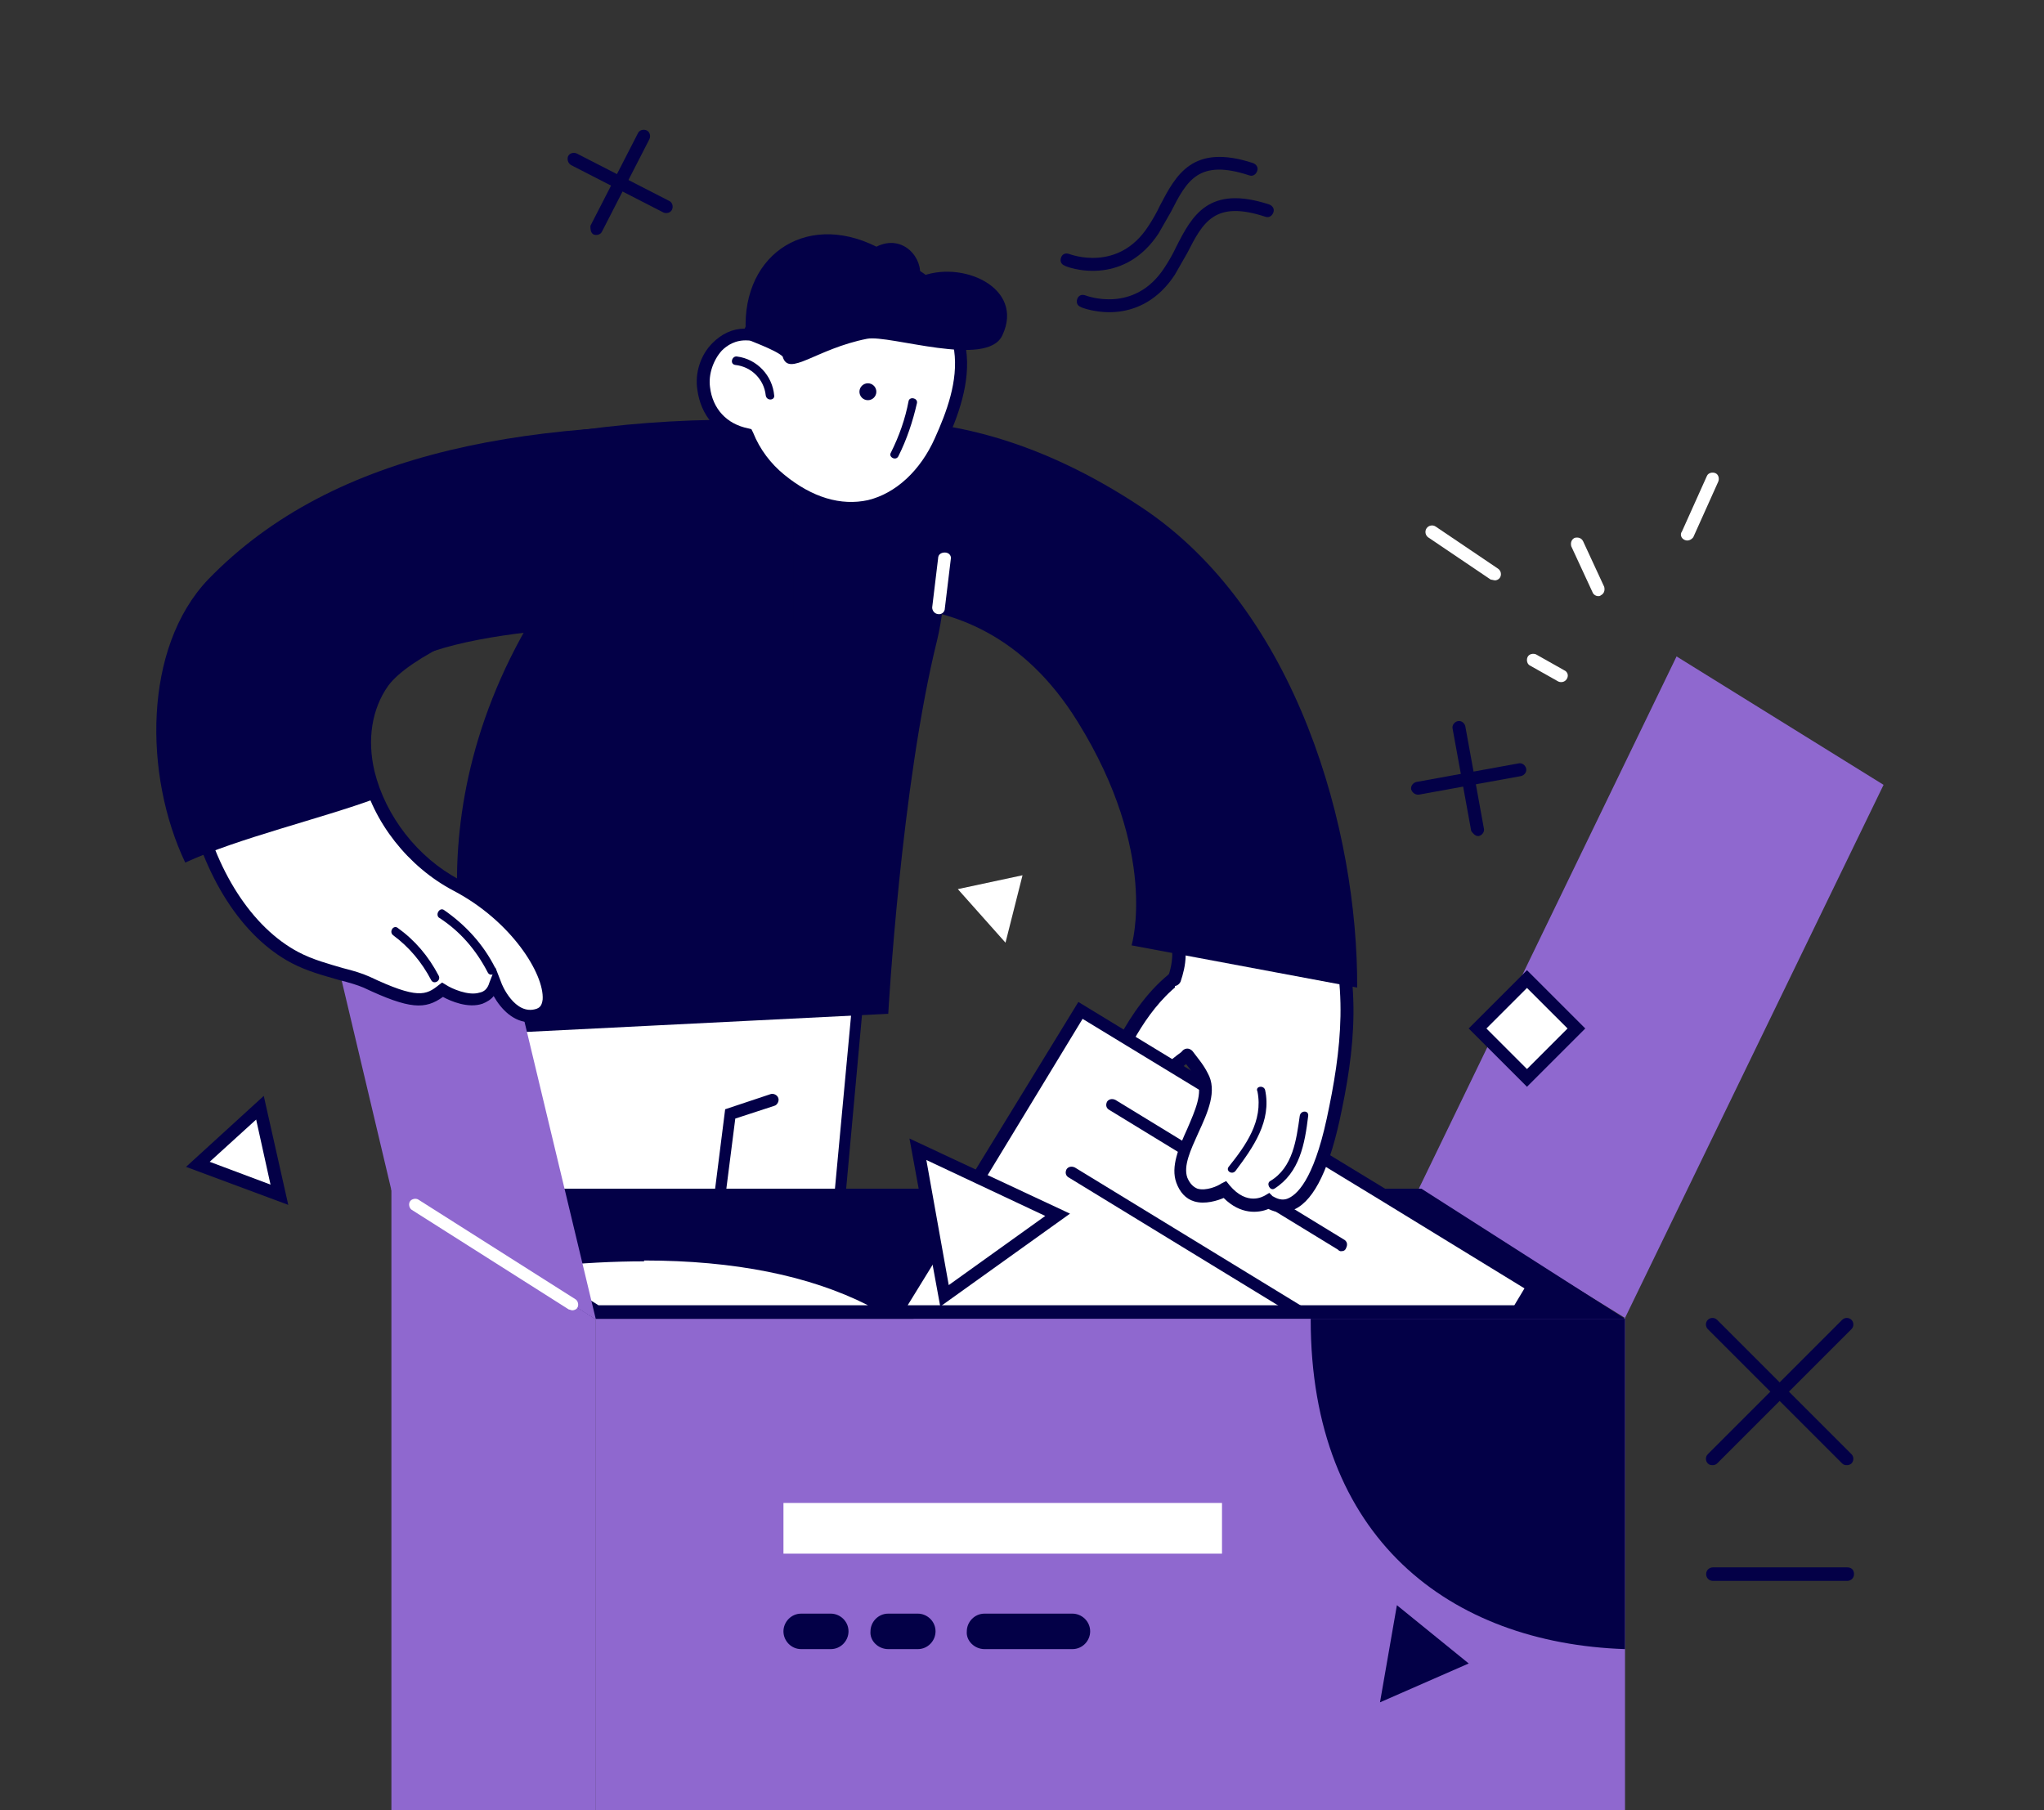 <svg width="271" height="240" viewBox="0 0 271 240" fill="none" xmlns="http://www.w3.org/2000/svg">
<rect x="0" y="0" width="271" height="240" fill="#333333" stroke="none"/>
<g clip-path="url(#clip0)">
<path d="M113.955 130.391L65.001 126.246L67.802 166.462L110.37 169.263L113.955 130.391Z" fill="white"/>
<path d="M65.898 127.143L68.699 165.678L109.699 168.367L113.172 131.063L65.898 127.143ZM63.994 125.238L114.74 129.607L111.043 170.159L67.019 167.247L63.994 125.238Z" fill="#030047"/>
<path d="M95.246 160.526C95.695 160.526 96.031 160.19 96.031 159.742L97.487 148.315L102.64 146.635C103.088 146.523 103.312 145.963 103.2 145.627C103.088 145.179 102.528 144.955 102.192 145.067L96.143 147.083L94.574 159.518C94.35 159.966 94.686 160.414 95.246 160.526C95.134 160.526 95.134 160.526 95.246 160.526Z" fill="#030047"/>
<path d="M116.648 59.594C109.478 57.353 88.53 51.864 70.718 81.662C52.795 111.46 64.109 137.113 64.109 137.113L117.768 134.425C117.768 134.425 119.448 104.179 124.265 84.799C125.273 80.654 128.074 63.178 116.648 59.594Z" fill="#030047"/>
<path d="M157.197 128.822C150.587 132.743 147.115 142.601 147.115 142.601L152.94 144.057C152.94 144.057 157.309 138.68 160.781 138.68C164.254 138.68 157.197 128.822 157.197 128.822Z" fill="white"/>
<path d="M153.39 144.955L153.726 144.507C154.847 143.051 158.431 139.466 160.896 139.466C161.904 139.466 162.352 138.906 162.464 138.57C163.584 136.442 159.664 130.728 157.871 128.264L157.423 127.592L156.751 127.928C150.03 131.961 146.445 141.707 146.333 142.043L145.997 142.939L153.39 144.955ZM161.008 137.786C161.008 137.786 160.896 137.786 161.008 137.786C157.647 137.786 153.95 141.707 152.718 143.051L148.349 141.931C149.358 139.578 152.27 133.193 157.087 129.944C159.44 133.529 161.232 137.002 161.008 137.786Z" fill="#030047"/>
<path d="M118.777 173.968H201.337L203.354 170.607L181.957 157.612L143.197 133.976L128.747 157.612L118.777 173.968Z" fill="white"/>
<path d="M143.532 135.097L129.306 158.51L120.344 173.072H200.776L202.12 170.832L182.74 158.958L143.532 135.097ZM142.972 132.856L183.636 157.613L204.473 170.384L201.784 174.865H117.319L127.737 157.725L142.972 132.856Z" fill="#030047"/>
<path d="M177.81 165.903C178.146 165.903 178.37 165.791 178.482 165.455C178.706 165.007 178.594 164.559 178.146 164.335L147.9 145.851C147.451 145.627 147.003 145.739 146.779 146.075C146.555 146.523 146.667 146.971 147.115 147.195L177.361 165.679C177.586 165.903 177.698 165.903 177.81 165.903Z" fill="#030047"/>
<path d="M172.437 174.865C172.773 174.865 172.997 174.753 173.109 174.417C173.333 173.969 173.221 173.521 172.773 173.297L142.527 154.813C142.078 154.589 141.63 154.701 141.406 155.037C141.182 155.485 141.294 155.933 141.742 156.157L171.988 174.641C172.1 174.865 172.213 174.865 172.437 174.865Z" fill="#030047"/>
<path d="M155.63 129.943C156.302 127.926 156.862 125.126 154.734 121.877C161.791 120.981 168.737 120.309 175.794 119.973C179.939 129.943 178.595 139.689 176.69 148.538C173.33 163.885 168.176 159.293 168.176 159.293C168.176 159.293 165.264 161.309 162.351 157.836C162.351 157.836 158.094 160.525 156.638 156.604C155.182 152.683 161.455 146.746 159.327 142.825C158.767 141.817 158.094 140.921 157.422 140.025" fill="white"/>
<path d="M170.08 160.75C170.416 160.75 170.752 160.75 171.2 160.525C173.888 159.629 176.017 155.709 177.585 148.651C179.602 139.465 180.834 129.607 176.689 119.637L176.465 119.077H175.905C168.623 119.413 161.454 120.197 154.733 120.982L153.388 121.094L154.06 122.214C155.965 125.126 155.517 127.591 154.845 129.607C154.733 130.055 154.957 130.503 155.405 130.728C155.853 130.84 156.301 130.615 156.525 130.167C157.197 128.151 157.757 125.574 156.189 122.55C162.238 121.766 168.735 121.094 175.345 120.757C179.041 130.167 177.809 139.465 175.905 148.315C174.112 156.605 171.872 158.509 170.64 158.957C169.632 159.293 168.847 158.621 168.735 158.621L168.287 158.173L167.727 158.509C167.503 158.621 165.375 159.965 163.022 157.165L162.574 156.605L161.902 156.941C161.454 157.277 159.886 157.949 158.765 157.613C158.205 157.389 157.757 156.941 157.421 156.157C156.861 154.588 157.869 152.46 158.877 150.219C160.11 147.531 161.454 144.618 160.11 142.266C159.55 141.146 158.765 140.249 158.093 139.353C157.757 139.017 157.309 138.905 156.861 139.241C156.525 139.577 156.413 140.025 156.749 140.473C157.421 141.258 158.093 142.154 158.653 143.162C159.549 144.842 158.429 147.307 157.421 149.659C156.301 152.124 155.181 154.7 155.965 156.829C156.413 158.061 157.197 158.957 158.317 159.293C159.774 159.741 161.454 159.181 162.238 158.845C164.478 161.086 166.831 160.862 168.175 160.301C168.623 160.526 169.183 160.75 170.08 160.75Z" fill="#030047"/>
<path d="M167.728 144.505C168.624 148.65 166.159 152.123 163.807 155.26C163.359 155.82 162.463 155.26 162.911 154.7C165.151 151.899 167.503 148.65 166.719 144.729C166.383 144.057 167.504 143.833 167.728 144.505Z" fill="#030047"/>
<path d="M173.443 147.979C172.995 151.675 172.323 155.484 168.962 157.613C168.402 157.949 167.842 156.94 168.402 156.604C171.427 154.812 171.875 151.115 172.323 147.979C172.435 147.195 173.555 147.195 173.443 147.979Z" fill="#030047"/>
<path d="M179.938 130.952C180.05 110.228 171.985 80.878 151.261 67.211C124.375 49.399 105.219 57.801 105.219 57.801V82.446C105.219 82.446 128.632 72.7 142.859 95.665C153.725 113.14 150.028 125.351 150.028 125.351L179.938 130.952Z" fill="#030047"/>
<path d="M124.488 81.437C124.936 81.437 125.272 81.101 125.272 80.653L126.057 74.156C126.169 73.708 125.833 73.26 125.272 73.26C124.824 73.26 124.376 73.484 124.376 74.044L123.592 80.541C123.592 80.989 123.928 81.437 124.488 81.437C124.376 81.437 124.488 81.437 124.488 81.437Z" fill="white"/>
<path d="M222.283 87.039L249.729 104.066L215.45 174.753L188.004 157.837L222.283 87.039Z" fill="#8F68CF"/>
<path d="M223.367 71.598C223.778 71.776 224.22 71.601 224.501 71.234L227.806 63.876C227.984 63.465 227.854 62.92 227.442 62.742C227.031 62.564 226.486 62.695 226.309 63.106L223.003 70.464C222.722 70.831 222.853 71.376 223.367 71.598C223.264 71.553 223.367 71.598 223.367 71.598Z" fill="white"/>
<path d="M211.908 79.046C212.02 79.046 212.132 79.046 212.244 78.934C212.692 78.71 212.804 78.262 212.692 77.814L209.891 71.765C209.667 71.317 209.219 71.205 208.771 71.317C208.323 71.541 208.211 71.989 208.323 72.437L211.124 78.486C211.236 78.822 211.572 79.046 211.908 79.046Z" fill="white"/>
<path d="M146.197 35.831C148.642 35.526 151.422 34.277 153.605 30.958C154.162 29.985 154.718 29.013 155.274 28.041C157.361 23.943 158.919 21.04 165.629 23.253C166.101 23.42 166.518 23.142 166.685 22.67C166.852 22.198 166.574 21.78 166.102 21.613C158.1 18.997 155.916 23.22 153.816 27.206C153.371 28.165 152.814 29.137 152.244 29.998C148.267 36.137 141.988 33.758 141.752 33.674C141.279 33.507 140.848 33.674 140.681 34.146C140.514 34.618 140.681 35.049 141.153 35.216C141.042 35.23 143.306 36.19 146.197 35.831Z" fill="#030047"/>
<path d="M148.344 41.32C150.789 41.016 153.569 39.767 155.752 36.447C156.309 35.475 156.865 34.503 157.421 33.53C159.508 29.433 161.066 26.529 167.775 28.742C168.248 28.909 168.665 28.632 168.832 28.159C168.999 27.687 168.721 27.27 168.249 27.103C160.247 24.486 158.049 28.598 155.963 32.696C155.518 33.654 154.961 34.627 154.391 35.488C150.414 41.627 144.135 39.247 143.898 39.164C143.426 38.997 142.995 39.163 142.828 39.636C142.661 40.108 142.828 40.539 143.3 40.706C143.189 40.72 145.564 41.666 148.344 41.32Z" fill="#030047"/>
<path d="M34.411 146.88L37.1 158.418L26.233 154.385L34.411 146.88Z" fill="white"/>
<path d="M38.219 159.761L34.97 145.311L24.664 154.72L38.219 159.761ZM33.962 148.447L35.866 157.073L27.801 154.048L33.962 148.447Z" fill="#030047"/>
<path d="M195.849 136.428L202.424 129.854L208.998 136.428L202.424 143.003L195.849 136.428Z" fill="white"/>
<path d="M202.452 144.102L210.182 136.372L202.452 128.643L194.723 136.372L202.452 144.102ZM207.829 136.372L202.452 141.749L197.075 136.372L202.452 130.995L207.829 136.372Z" fill="#030047"/>
<path d="M198.345 76.941C198.565 76.898 198.764 76.746 198.852 76.614C199.118 76.221 199.012 75.671 198.618 75.405L190.347 69.819C189.953 69.553 189.403 69.659 189.137 70.053C188.871 70.447 188.978 70.997 189.371 71.263L197.643 76.849C197.994 76.895 198.125 76.984 198.345 76.941Z" fill="white"/>
<path d="M207.795 89.905C207.973 89.493 207.798 89.052 207.387 88.874L203.658 86.771C203.247 86.593 202.702 86.724 202.524 87.135C202.346 87.546 202.477 88.091 202.888 88.269L206.616 90.371C207.028 90.549 207.572 90.419 207.795 89.905Z" fill="white"/>
<path d="M135.569 116.057L126.991 117.893L133.312 124.995L135.569 116.057Z" fill="white"/>
<path d="M79.006 174.752H215.449V285.542H79.006V174.752Z" fill="#8F68CF"/>
<path d="M51.894 268.404L79.004 285.655V174.753L51.894 157.613V268.404Z" fill="#8F68CF"/>
<path d="M173.777 174.752V174.976C173.777 203.99 192.261 217.881 215.449 218.665V174.864H173.777V174.752Z" fill="#030047"/>
<path d="M185.205 212.84L194.727 220.569L182.964 225.722L185.205 212.84Z" fill="#030047"/>
<path d="M103.873 199.285H162.016V206.007H103.873V199.285Z" fill="white"/>
<path d="M130.534 218.665H142.185C143.529 218.665 144.537 217.545 144.537 216.312C144.537 214.968 143.417 213.96 142.185 213.96H130.534C129.19 213.96 128.182 215.08 128.182 216.312C128.07 217.545 129.19 218.665 130.534 218.665Z" fill="#030047"/>
<path d="M117.764 218.665H121.685C123.029 218.665 124.037 217.545 124.037 216.312C124.037 214.968 122.917 213.96 121.685 213.96H117.764C116.42 213.96 115.411 215.08 115.411 216.312C115.299 217.545 116.42 218.665 117.764 218.665Z" fill="#030047"/>
<path d="M106.225 218.665H110.146C111.49 218.665 112.498 217.545 112.498 216.312C112.498 214.968 111.378 213.96 110.146 213.96H106.225C104.88 213.96 103.872 215.08 103.872 216.312C103.872 217.545 104.88 218.665 106.225 218.665Z" fill="#030047"/>
<path d="M51.898 157.613L67.021 167.247L78.896 174.865H215.451L188.454 157.613H181.956L203.353 170.608L201.336 173.969H118.776L128.746 157.613H51.898Z" fill="#030047"/>
<path d="M118.33 173.967C110.152 168.926 99.062 166.35 85.395 166.35C81.363 166.35 77.106 166.574 72.625 167.022C71.281 167.134 70.16 167.358 69.152 167.582L79.234 173.967H118.33Z" fill="white"/>
<path d="M85.396 165.566V167.247C81.363 167.247 77.106 167.471 72.737 167.919C72.289 167.919 71.841 168.031 71.393 168.031L79.347 173.072H115.082C107.352 169.151 97.382 167.135 85.396 167.135V165.566ZM85.396 165.566C99.062 165.566 111.721 168.031 121.131 174.864H78.898L67.024 167.359C68.368 166.911 70.161 166.575 72.513 166.239C76.882 165.79 81.139 165.566 85.396 165.566Z" fill="#030047"/>
<path d="M188.003 105.368H188.115L201.669 102.903C202.118 102.791 202.454 102.343 202.342 101.895C202.23 101.447 201.781 101.111 201.333 101.223L187.779 103.687C187.331 103.799 186.995 104.248 187.107 104.696C187.219 105.032 187.555 105.368 188.003 105.368Z" fill="#030047"/>
<path d="M195.954 110.856H196.066C196.514 110.744 196.85 110.296 196.738 109.848L194.274 96.293C194.162 95.845 193.713 95.509 193.265 95.621C192.817 95.733 192.481 96.181 192.593 96.629L195.058 110.184C195.282 110.52 195.618 110.856 195.954 110.856Z" fill="#030047"/>
<path d="M75.613 21.816L75.702 21.884L87.959 28.174C88.383 28.358 88.922 28.206 89.106 27.783C89.289 27.359 89.138 26.82 88.714 26.636L76.457 20.346C76.033 20.162 75.494 20.313 75.31 20.737C75.195 21.072 75.257 21.543 75.613 21.816Z" fill="#030047"/>
<path d="M78.587 31.011L78.676 31.079C79.1 31.263 79.639 31.112 79.823 30.688L86.112 18.431C86.296 18.007 86.145 17.468 85.721 17.284C85.297 17.1 84.758 17.252 84.574 17.675L78.284 29.933C78.258 30.336 78.32 30.807 78.587 31.011Z" fill="#030047"/>
<path d="M121.7 152.387L140.252 161.029L125.254 171.772L121.7 152.387Z" fill="white"/>
<path d="M141.864 160.924L120.58 150.964L124.663 173.242L141.864 160.924ZM122.818 153.809L138.583 161.229L125.787 170.398L122.818 153.809Z" fill="#030047"/>
<path d="M41.592 114.372L68.59 131.512L79.008 174.976L51.898 157.837L41.592 114.372Z" fill="#8F68CF"/>
<path d="M75.868 173.745C76.092 173.745 76.428 173.633 76.54 173.409C76.764 173.072 76.652 172.512 76.316 172.288L55.48 159.07C55.143 158.846 54.583 158.958 54.359 159.294C54.135 159.63 54.247 160.19 54.583 160.414L75.419 173.633C75.531 173.633 75.756 173.745 75.868 173.745Z" fill="white"/>
<path d="M103.426 56.681C71.163 55.337 41.141 64.523 30.723 77.517C19.297 91.744 25.122 119.75 39.125 127.031C42.598 128.824 46.518 129.272 48.647 130.28C55.144 133.305 56.6 132.969 58.729 131.288C58.729 131.288 64.106 134.649 65.674 130.504C65.674 130.504 67.691 135.769 71.499 134.425C75.196 133.081 70.715 122.663 60.521 117.285C50.327 111.908 45.062 98.466 50.775 90.4C56.6 82.334 91.888 72.476 91.888 72.476L103.426 56.681Z" fill="white"/>
<path d="M70.266 135.546C70.715 135.546 71.163 135.433 71.723 135.321C72.843 134.985 73.515 133.977 73.627 132.633C73.963 128.376 68.81 120.759 60.857 116.614C55.367 113.701 51.111 108.212 49.654 102.275C48.646 98.018 49.318 93.985 51.447 90.961C57.048 83.231 91.663 73.485 92.111 73.373L92.335 73.261L105.105 55.898L103.537 55.785C71.835 54.441 41.029 63.403 30.05 76.958C24.449 84.015 22.433 94.881 24.785 106.084C26.914 116.166 32.067 124.231 38.676 127.704C40.805 128.824 43.045 129.384 44.949 129.944C46.294 130.28 47.414 130.617 48.198 130.953C54.359 133.865 56.376 133.865 58.728 132.185C59.736 132.745 62.089 133.753 63.993 133.081C64.553 132.857 65.114 132.521 65.45 132.073C66.458 133.865 68.138 135.546 70.266 135.546ZM91.215 71.805C87.63 72.813 55.592 82.111 49.99 89.952C47.526 93.313 46.854 97.794 47.974 102.611C49.43 108.996 54.135 114.933 60.072 118.07C67.802 122.103 72.171 129.16 71.947 132.521C71.835 133.529 71.387 133.641 71.163 133.753C68.25 134.761 66.458 130.392 66.458 130.28L65.674 128.264L64.889 130.28C64.665 131.065 64.217 131.513 63.545 131.625C62.089 132.073 59.848 131.065 59.176 130.617L58.616 130.28L58.168 130.617C56.488 131.961 55.367 132.521 48.982 129.496C47.974 129.048 46.854 128.712 45.51 128.376C43.605 127.816 41.477 127.256 39.572 126.248C33.411 122.999 28.482 115.381 26.466 105.86C24.225 95.105 26.018 84.799 31.395 78.078C41.813 65.083 71.275 56.57 101.857 57.466L91.215 71.805Z" fill="#030047"/>
<path d="M50.66 90.4C47.523 94.657 47.635 100.594 49.876 105.859C42.594 108.548 31.616 111.124 24.559 114.373C19.07 102.835 18.958 85.919 27.583 76.845C44.387 59.482 71.048 55.225 103.311 56.569L88.075 82.894C88.188 82.894 56.485 82.446 50.66 90.4Z" fill="#030047"/>
<path d="M58.841 120.646C61.754 122.662 64.106 125.239 65.674 128.376C66.011 129.048 65.002 129.608 64.666 128.936C63.098 125.911 60.97 123.447 58.169 121.654C57.721 121.206 58.281 120.31 58.841 120.646Z" fill="#030047"/>
<path d="M52.68 122.998C55.032 124.678 56.824 126.806 58.169 129.383C58.505 130.055 57.496 130.615 57.16 129.943C55.928 127.591 54.248 125.574 52.119 124.006C51.559 123.558 52.119 122.661 52.68 122.998Z" fill="#030047"/>
<path d="M72.508 84.686C72.621 84.686 72.621 84.686 72.733 84.686L77.325 83.23C77.773 83.118 77.998 82.67 77.885 82.222C77.773 81.773 77.325 81.549 76.877 81.661L72.284 83.118C71.836 83.23 71.612 83.678 71.724 84.126C71.836 84.462 72.172 84.686 72.508 84.686Z" fill="#030047"/>
<path d="M227.101 194.272C227.325 194.272 227.549 194.16 227.661 194.048L245.473 176.236C245.809 175.9 245.809 175.34 245.473 175.004C245.136 174.668 244.576 174.668 244.24 175.004L226.429 192.816C226.093 193.152 226.093 193.712 226.429 194.048C226.653 194.272 226.877 194.272 227.101 194.272Z" fill="#030047"/>
<path d="M244.912 194.272C245.136 194.272 245.361 194.16 245.473 194.048C245.809 193.712 245.809 193.152 245.473 192.816L227.661 175.004C227.325 174.668 226.765 174.668 226.429 175.004C226.093 175.34 226.093 175.9 226.429 176.236L244.24 194.048C244.464 194.272 244.688 194.272 244.912 194.272Z" fill="#030047"/>
<path d="M227.103 209.619H244.914C245.362 209.619 245.811 209.283 245.811 208.722C245.811 208.162 245.474 207.826 244.914 207.826H227.103C226.655 207.826 226.207 208.162 226.207 208.722C226.207 209.283 226.655 209.619 227.103 209.619Z" fill="#030047"/>
<path d="M99.286 44.359C99.622 43.575 100.07 42.79 100.63 42.006C100.63 42.006 100.63 42.006 100.63 41.894C105.783 34.501 115.193 32.26 121.802 36.853C124.939 39.094 126.731 42.566 127.179 46.375C127.739 50.52 126.171 54.777 124.491 58.473C120.682 66.987 112.056 70.796 103.319 63.514C101.414 61.946 99.958 59.93 98.95 57.577C95.589 56.905 93.573 54.441 93.237 51.416C92.9 47.943 95.477 44.023 99.286 44.359Z" fill="white"/>
<path d="M112.728 68.219C113.625 68.219 114.521 68.108 115.417 67.883C119.562 66.875 123.259 63.627 125.387 58.81C126.955 55.337 128.748 50.744 128.076 46.263C127.515 41.894 125.499 38.309 122.362 36.181C119.226 34.053 115.305 33.156 111.384 33.941C106.903 34.725 102.758 37.525 99.958 41.446C99.51 42.118 99.062 42.79 98.726 43.575C97.157 43.575 95.701 44.247 94.469 45.479C92.9 47.047 92.116 49.4 92.452 51.64C92.9 55.113 95.141 57.689 98.389 58.474C99.398 60.714 100.966 62.73 102.87 64.299C106.119 66.875 109.48 68.219 112.728 68.219ZM114.185 35.285C116.761 35.285 119.338 36.069 121.466 37.525C124.267 39.43 125.947 42.566 126.507 46.487C127.067 50.52 125.499 54.665 123.931 58.138C122.026 62.394 118.778 65.419 115.081 66.315C111.496 67.099 107.687 65.979 103.991 62.954C102.198 61.498 100.742 59.594 99.846 57.353L99.622 56.905L99.174 56.793C96.373 56.233 94.469 54.217 94.133 51.304C93.909 49.624 94.581 47.719 95.701 46.487C96.373 45.815 97.493 45.031 99.174 45.143H99.734L99.958 44.583C100.406 43.687 100.742 43.014 101.19 42.342C103.767 38.645 107.463 36.181 111.608 35.397C112.504 35.397 113.401 35.285 114.185 35.285Z" fill="#030047"/>
<path d="M114.124 52.546C113.791 52.024 113.943 51.332 114.465 50.998C114.986 50.665 115.679 50.818 116.012 51.339C116.345 51.861 116.193 52.553 115.671 52.886C115.15 53.22 114.457 53.067 114.124 52.546Z" fill="#030047"/>
<path d="M119.114 60.489C120.234 58.249 121.018 55.896 121.578 53.432C121.69 52.76 120.57 52.535 120.458 53.208C120.01 55.56 119.226 57.8 118.105 60.041C117.769 60.601 118.777 61.161 119.114 60.489Z" fill="#030047"/>
<path d="M102.644 52.425C102.42 49.848 100.404 47.608 97.716 47.272C97.043 47.16 96.707 48.28 97.492 48.392C99.62 48.616 101.3 50.296 101.524 52.425C101.636 53.209 102.757 53.097 102.644 52.425Z" fill="#030047"/>
<path d="M103.765 47.271C104.549 50.071 108.134 46.263 114.967 44.918C117.992 44.358 130.875 48.839 132.891 44.47C135.916 38.085 127.402 34.388 121.913 36.741C122.473 34.388 119.785 30.916 116.2 32.708C106.566 27.891 97.828 34.164 98.948 44.918C98.948 45.03 102.869 46.375 103.765 47.271Z" fill="#030047"/>
</g>
<defs>
<clipPath id="clip0">
<rect width="270" height="240" fill="white" transform="translate(0.225)"/>
</clipPath>
</defs>
</svg>
